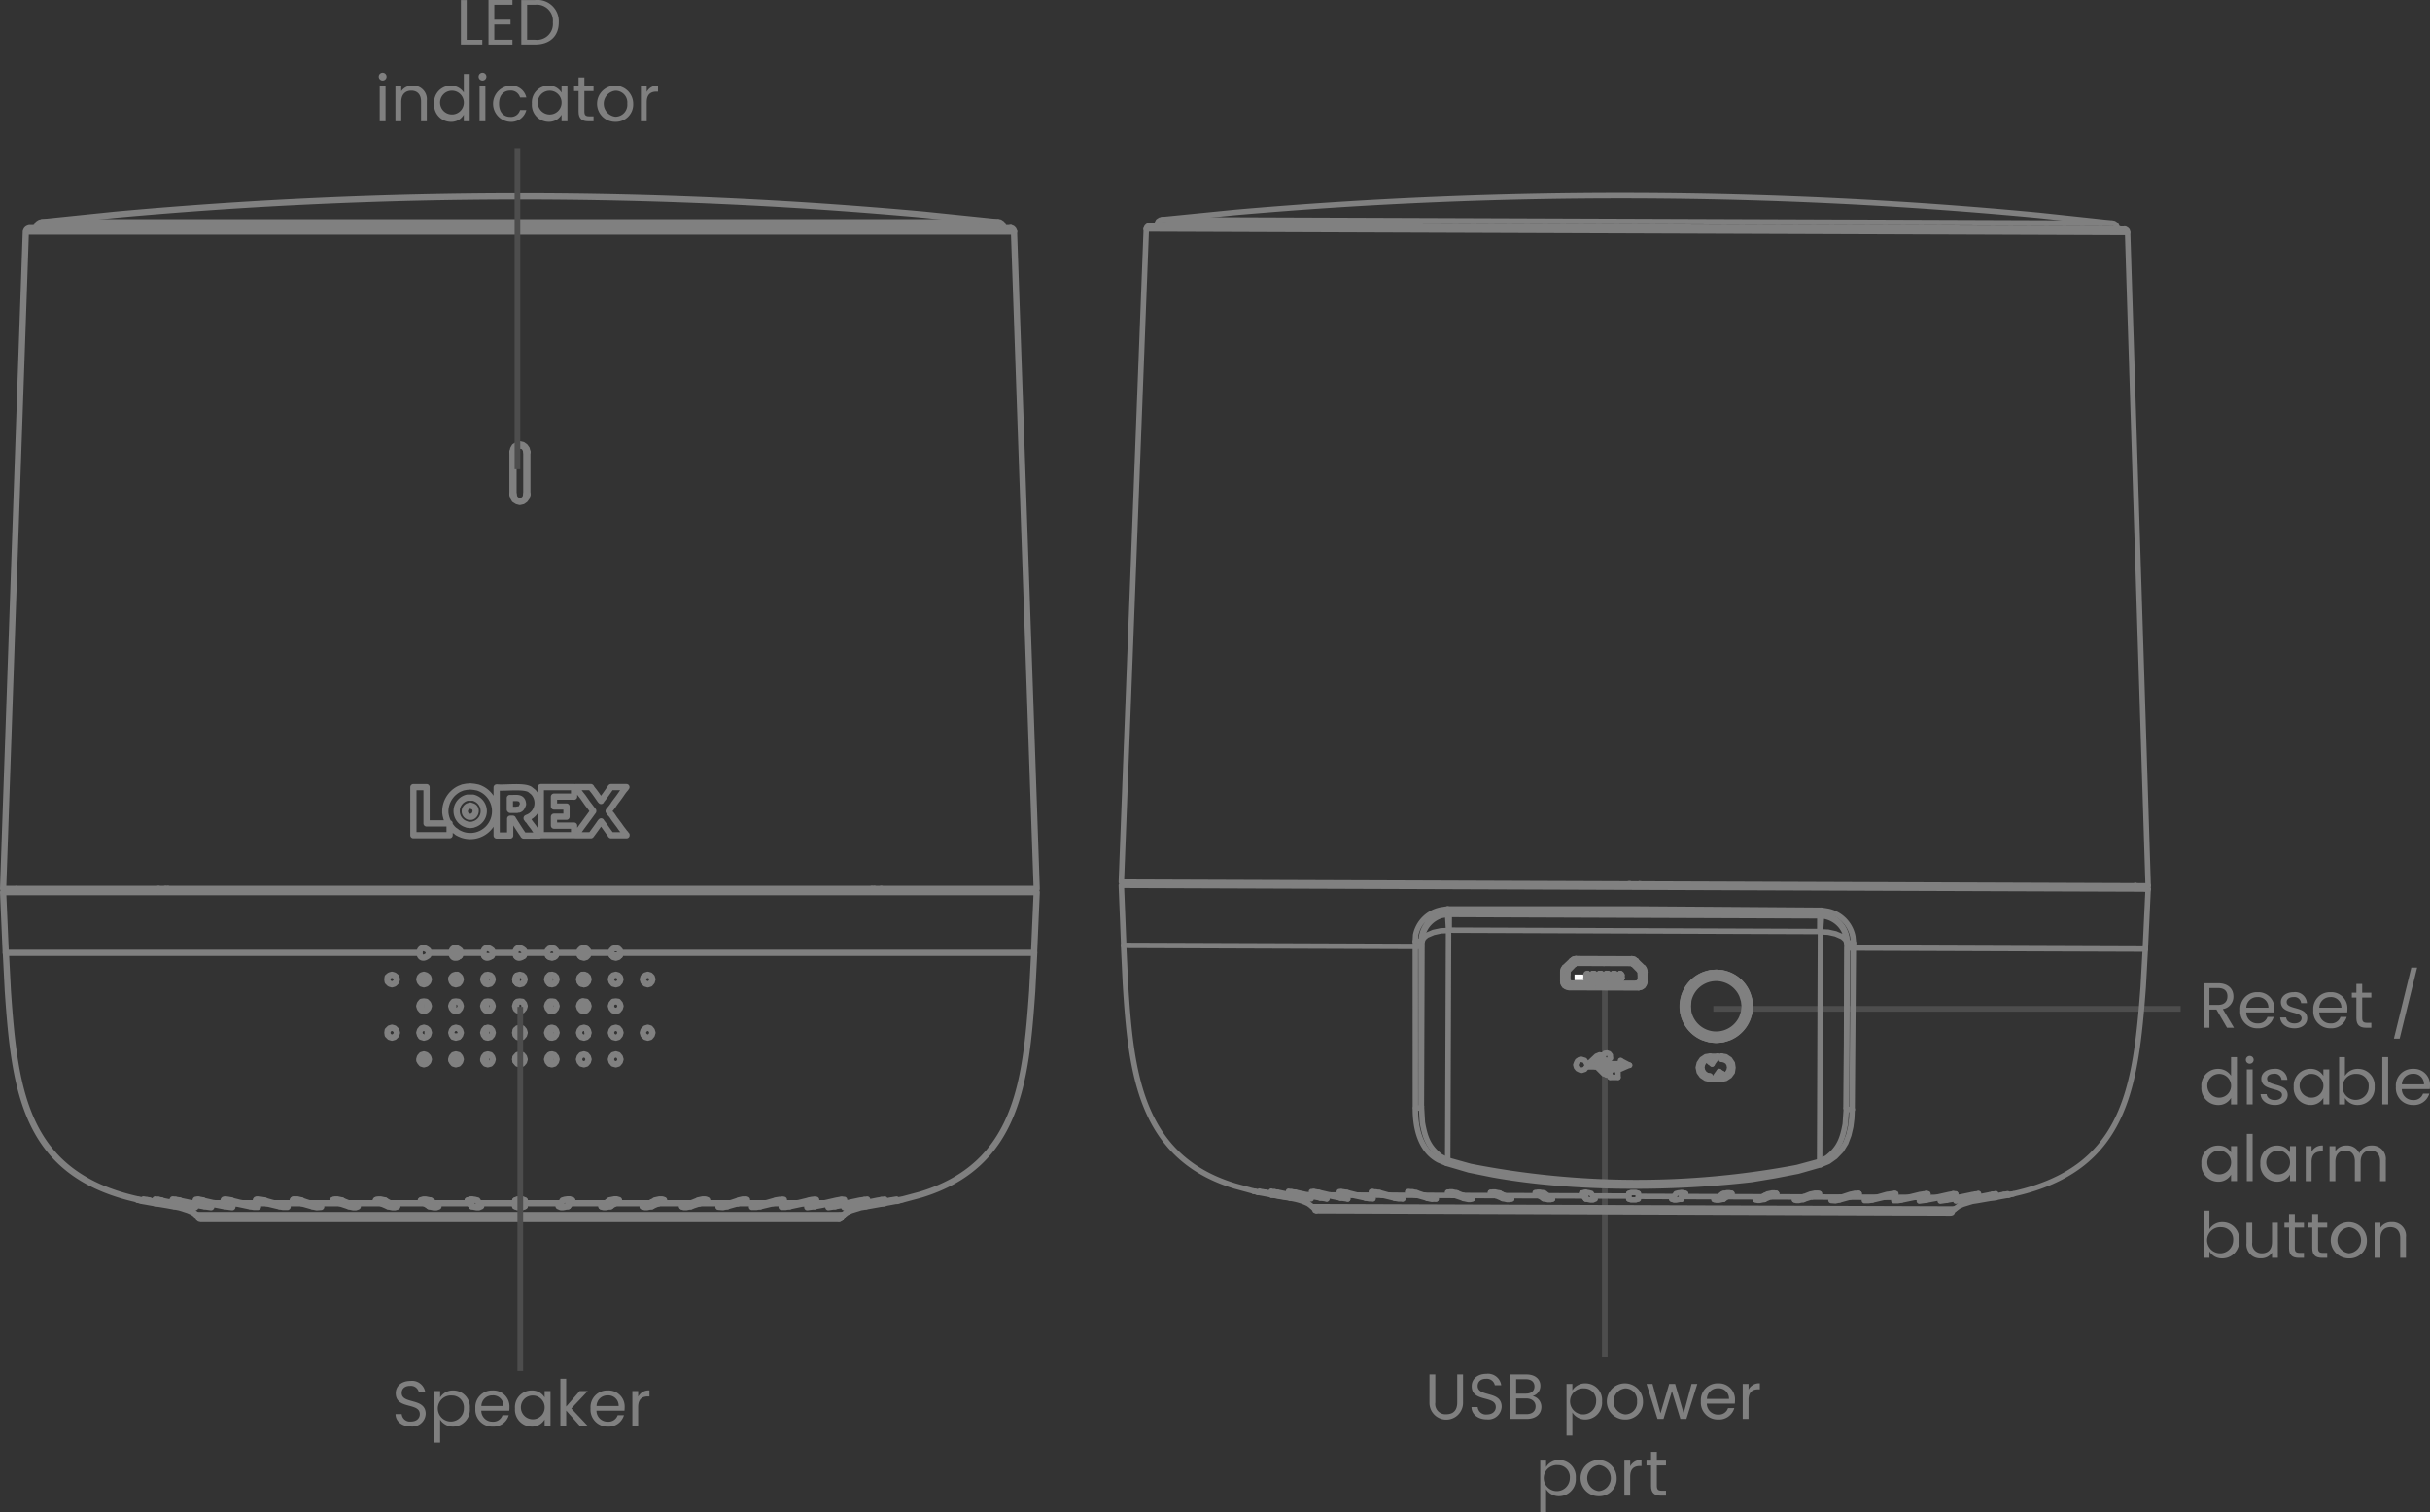 <svg xmlns="http://www.w3.org/2000/svg" viewBox="0 0 354.093 220.418">
  <rect x="0" y="0" width="354.093" height="220.418" fill="#333333" stroke="none"/>
  <g>
    <path d="M384.92,586.751l-.1-.336-.287-.288-.336-.048-.336.048-.24.288-.1.336.1.336.24.288.336.1.336-.1.287-.288Zm4.655,0-.1-.336-.239-.288-.384-.048-.336.048-.24.288-.1.336.1.336.24.288.336.1.384-.1.239-.288Zm4.654,0-.1-.336-.239-.288-.384-.048-.336.048-.239.288-.1.336.1.336.239.288.336.1.384-.1.239-.288Zm-13.963-3.887-.1-.335-.289-.24-.335-.1-.336.1-.288.24-.048.335.048.336.288.288.336.1.335-.1.289-.288Zm4.654,0-.1-.335-.287-.24-.336-.1-.336.1-.24.24-.1.335.1.336.24.288.336.1.336-.1.287-.288Zm4.655,0-.1-.335-.24-.24-.384-.1-.336.1-.24.24-.1.335.1.336.24.288.336.1.384-.1.24-.288Zm4.654,0-.1-.335-.239-.24-.384-.1-.336.1-.239.24-.1.335.1.336.239.288.336.1.384-.1.239-.288Zm-5.422-.047-.288-.145m-4.75,0-.24.145m1.391,11.707-.1-.337-.287-.287-.336-.1-.336.1-.24.287-.1.337.1.336.24.288.336.1.336-.1.287-.288Zm4.655,0-.1-.337-.24-.287-.384-.1-.336.1-.24.287-.1.337.1.336.24.288.336.1.384-.1.24-.288Zm4.654,0-.1-.337-.239-.287-.384-.1-.336.1-.239.287-.1.337.1.336.239.288.336.1.384-.1.239-.288Zm-15.69,20.583.72.384m-2.015-.384.719.384m-21.831-.384,1.536.384m-2.4-.384,1.535.384m15.45-.384.959.384m-2.207-.384.96.384m-5.614-.384,1.152.384m-2.3-.384,1.2.384m-5.422-.384,1.344.384m-2.4-.384,1.391.384M326.672,473.373l-.24.1-.144.144-.1.24m2.351-1.343-.288.048-.288.192-.144.287-.1.288m23.7,144.085-.048.048v.048m-.288-.288.192.1m.1.192.1.24.192.048m-.24-.384.192-.1m.384-2.207,1.679.384m-2.4-.384,1.68.384m-4.367-.384,1.824.384m-2.4-.384,1.775.384m-4.27-.384,1.919.384m-1.487-.384,1.919.384m-5.422-.527.72.191m.719-.048.24.048m.048-.048,1.919.384m-1.967-.336,1.728.336m-2.687-.336,1.871.336m-1.823-.384,1.967.384m-1.967-.336,1.871.336M467.831,472.509H328.545m-1.056.816h141.4m.816.048H326.674m143.509.48H326.194m147.3,96.3-.384,8.829m-.1-8.829v-.144m-4.126-96.68v.048m1.3.48,3.31,95.816m-1.871.336v-.336m-148.739,0h150.61m-150.13.336h149.65m-150.13.144h150.61m-20.247,44.958h.047m-.815-.048v.048m-1.631-.1v.1m-2.256.815h.048m-.287-.911v.1m-.48.767v.048m-1.487-.1v.1m-1.3-.959v.144m-.96.72v.1m-31.283-36.944H473.11m-64.918,0h3.263m-7.917,0H406.8m-7.917,0h3.262m-7.916,0h3.262m-7.916,0h3.263m-7.917,0h3.262m-64.917,0H383.53m28.069.383h1.151m-5.757.1h.527m-5.182,0h1.008m-5.662,0h1.008m-5.662,0h1.008m-5.182,0h.528m-1.2,3.215h.336m-4.75,0h1.1m3.31.144h1.392m-6.046,0h1.391m22.024.432h.1m.047.192h.432m33.634,32.338v.144m-.047-.959v.143m-3.6.624v.192m-1.056-.959v.143m-3.214.577v.239m-2.064-.959v.143m-42.7-23.942h.816m-5.518,0h.048m9.021,3.5h.383m-5.038,0h1.344m-6,0h1.344m43.566,20.92v.335m-3.071-.911v.1m-2.255.385v.431m-3.982-.911v.1m-1.728.241v.575m-19.72-33.538-.144.768m15.018,31.907v.047m-1.151-.047v.863M407.665,583.1v.432m-.145-4.079v-1.151m0,3.886v1.392m-.239-.576v-.816m-.24,1.056v.144m-.048-.144v.1m-1.2,31.715v.047m-.576-.143v.959m2.3-28.452-.192-1.391m.768,4.942-.144-.912m-.671-7.485v-.048m-15.066,32.915h5.277m-11.85,0h5.181m-11.563,0H384.3m-11.084,0h4.75m-10.459,0h4.462m-9.644,0H366.4m-8.732,0h3.646m-7.629,0h3.119m-6.381,0h2.543m-5.086,0H349.8m-3.695,0h1.344m-2.4,0h.048m.1,0h.672m58.3,0h-5.278m11.851,0h-5.182m11.564,0h-5.039m11.084,0h-4.75m10.46,0h-4.463m9.645,0h-4.079m8.684,0h-3.6m7.629,0h-3.119m6.382,0H443.41m5.085,0h-1.918m3.694,0h-1.344m2.256,0h-.672m.815,0h-.048M351.1,617.218h94.186m-.192.1h-93.8m.143.1h93.514m.048.1H351.479m-.1,0h.1m93.226.288H351.671m47.6-105.6V506m-.144,6.19V506m-.24,109.107v.816m-1.392,0v-.816M397.252,506v6.19m-.143-6.19v6.19m-3.887,81.71v.768m0-4.654v1.247m0-5.133v1.247m0-5.134v1.247m0-4.03v.144m-2.063,36.321v-.959m-.576.143v-.047m12.044-21.208.047,1.344m-.047-5.23v1.344m-.049-5.182v1.3m-.048-5.182v1.247M389.1,579.649v-.192m0,3.359v-.624m-.24-2.735v-1.151m-.384,5.134v-.624m0,4.51v-1.152m0,5.039v-.049m-3.5,24.758v-.863m-.239-31.764v-.479m0,4.366v-.863m0,4.75v-.864m-.912.959v.049m0-5.039v1.152m0-4.51v.624m0,31.666v-.047m-4.846.863v-.575m-1.727-.241v-.1m-3.983.911v-.431m-2.254-.385v-.1m-3.071.911v-.335m-2.735-.481v-.143m-2.063.959v-.239m-3.215-.577v-.143m-1.056.959v-.192m-3.6-.624v-.143m-.1.959v-.144m-2.975.144v-.1m-.911-.72v-.143m-1.3.959v-.1m-1.535.1v-.048m-.432-.768v-.1m-.24.911h.048m-2.3-.816v-.1m-1.632.1v-.047m-.767.047h.048m-18.425-45.1v-.336m2.735-96.344v.048m-1.295.48-3.311,95.816m.48.48v-.144m-.48.144.384,8.829" transform="translate(-322.429 -440.111)" style="fill: none;stroke: gray;stroke-linecap: round;stroke-linejoin: round;stroke-width: 0.908px"/>
    <path d="M343.227,615.154l-.1-.047m62.422.383-.335.432m0,0-.72.144h-.336l-.336-.144m-4.942,0-.335.144h-.384m47.26-1.055-.336.1m-46.924.959h-.336l-.336-.144m-54.362-.815-.672-.144m98.888.048-.24.1m-49.948.815-.335-.432m-5.854.432-.672-.432m52.347-.479-.192.1m-57.481.815-1.007-.432m-4.7.432-1.3-.432m-28.068-.383-.576-.144m87.948.048-.1.1m-63.238.815-1.535-.432m-3.263.432-1.823-.432m64.15-.431-.1.048m-66.5.815-2.063-.432m-11.276-.383-.48-.144m10.124.959-2.207-.432m66.213-.431-.048.048m-66.933.815-2.4-.432m-1.775-.383-.432-.144m2.4.959-2.543-.432m65.158-.431-.048.048m-64.1.815-2.351-.383-.24-.049m1.919.432-2.591-.432h-.1m6.19-.383-.336-.1m54.841.1h.049m-50.572,0-.24-.1m37.521.911-.336.144h-.336l-.72-.144m-31.235-.815-.192-.1m26.581.959-.288.1h-.383l-.672-.144m-4.654.048-.336.1h-.336l-.672-.144m-13.77-.815-.1-.1m9.452.959-.287.1h-.337l-.671-.144m-2.255-.815-.1-.048m-1.679.959-.624.048-.672-.144m9.308-.815-.048-.048m-12.859.959h-.623l-.576-.1m20.631-.863.048.048.48.383m-24.278.528h-.576l-.575-.1m31.715-.815.24.383m62.422-.383-.1.048m-96.872.911-1.1-.144m98.744-.959-.672.144m-100.039.959-1.008-.144m53.594-.815-.24.383m47.5-.527-.576.144m-39.919,0-.48.383m-61.175.576-.912-.144m-.671.144-.864-.144m102.87-.959-.48.144m-102.342.959-.672-.144h-.048m101-.959-.432.144m2.927.383h-.1l-2.591.432m0,0h-.048l-.672.144m2.639-.576-.24.049-2.4.383m0,0-.815.144m-1.584,0,.912-.144,2.543-.432m-5.758.576.96-.144,2.447-.432m-6.478.576,1.056-.144,2.255-.432m-3.838,0-2.064.432m0,0-.575.1h-.576m-1.3-.528-1.823.432m0,0-.576.1h-.624m13.243,1.2.576-.432.624-.288,1.391-.432.624-.1,2.687-.48h.143M351.1,617.218l-.576-.432-.672-.288-1.343-.432-.624-.1h-.048l-2.639-.48h-.144m47.5.432-.336-.432m-5.9.48v-.048l-.671-.432m-5.326.48-.048-.048-1.008-.432m-4.7.48-.095-.048-1.248-.432m-3.982.528-.145-.1-1.583-.432m-3.167.528-.191-.1-1.824-.432m-2.3.528-.288-.1-2.063-.432m-1.391.576-.336-.144-2.255-.432m-.48.576-.384-.144-2.4-.432m.48.576-.48-.144-2.543-.432m1.44.576-.576-.144-2.639-.432m2.4.576-.624-.144-2.687-.432m102.678.576.624-.144m-1.439.144.575-.144m-2.159.144.48-.144m-2.783.144.384-.144m4.942,0,2.687-.432m-3.551.432,2.639-.432m-4.318.432,2.543-.432m-4.942.432,2.4-.432m-5.518.432,2.255-.432m-6.045.432,2.015-.432m-6.429.432,1.823-.432m-6.765.432,1.583-.432m-7,.432,1.3-.432m-7.054.432,1.008-.432m-7.053.432.671-.432m-6.909.432.336-.432m35.937.576.336-.144m32.675-36.944-.288,5.613c-.933,13.041-2.026,25.32-16.218,29.652l-2.686.72m-17.561,1.055.288-.1m-4.606.1.192-.1m-5.086.1.144-.1m-5.47.048.048-.048m-5.806.048.048-.048m-6.045.048v-.048m-6.237,0h.047m-13.29-.815.335-.144h.336l.384.048.336.1m-8.205-.048.336-.1h.336l.72.144m-7.965-.048.336-.1h.336l.672.144m-7.629-.048.336-.1h.336l.671.144m-7.149-.1.288-.048h.336l.624.144m-6.622-.1h.624l.624.1m-5.95-.1h.576l.528.1m-5.182-.1h.528l.528.1m-4.415-.144,1.008.144m-3.551-.144.912.144m-2.639-.144.864.144m-20.92-36.129.288,5.613c1.021,14.824,2.57,26.732,18.9,30.372l.768.144m41.935,0,.48.383m6.333-.383.24.383m5.278-.383.336-.144h.72l.335.144m5.278.384.24-.384m0,0,.336-.1.384-.048h.336l.335.144m4.942.384.48-.384m0,0,.72-.144h.336l.336.1m5.23.048.671-.144h.336l.336.1m4.942.048.672-.144h.336l.336.1m4.557.048.624-.144h.336l.288.048m4.126.1.624-.1h.624m3.6.1.527-.1h.576m3.023.1.527-.1h.528m2.351.1,1.008-.144m1.632.144.911-.144m.863.144.864-.144m.1.144.768-.144m16.264-141.11-.1-.24-.144-.144-.24-.1m-1.056-.048-.1-.288-.144-.287-.288-.192-.288-.048m-22.839,145v-.047l-.047-.049m.143-.1.192-.1m-.575.576.191-.048.1-.24m-.24-.192.193.1m-5.375-1.919,1.536-.384m2.3.384,1.679-.384m-2.4.384,1.679-.384m2.208.384,1.775-.384m-2.4.384,1.823-.384m.72.384,1.919-.384m-1.487.384,1.919-.384m2.3.048.768-.191m-1.68.191.241-.048m-2.208.384,1.919-.384m-1.679.384,1.727-.336m-.912.336,1.824-.336m-1.967.336,1.967-.384m-1.871.384,1.871-.336m-55.9-102.966.1.384a.9.9,0,0,0,1.679,0l.1-.384m0-6.189-.1-.336-.192-.336-.288-.192-.384-.048-.335.048-.288.192-.192.336-.1.336m-.144,6.189.1.432.192.336.383.24.384.1.432-.1.336-.24.24-.336.1-.432m0-6.189-.1-.432-.24-.336-.336-.24-.432-.1-.384.1-.383.24-.192.336-.1.432M417.5,590.637l-.1-.335-.239-.289-.336-.1-.336.1-.288.289-.1.335.1.336.288.288.336.1.336-.1.239-.288Zm0-7.773-.1-.335-.239-.24-.336-.1-.336.1-.288.24-.1.335.1.336.288.288.336.1.336-.1.239-.288Zm21.159,32.627,1.583-.384m-15.833.384.959-.384m-2.207.384.96-.384m5.854.384,1.2-.384m-2.3.384,1.152-.384m5.038.384,1.391-.384m-2.4.384,1.343-.384M407.04,583.248l.144-.048.1-.191m5.565-4.031-.1-.336-.24-.24-.336-.1-.384.1-.24.24-.1.336.1.384.24.24.384.1.336-.1.24-.24Zm-4.654,0-.095-.336-.241-.24-.335-.1-.384.1-.24.24-.1.336.1.384.24.24.384.1.335-.1.241-.24Zm-4.654,0-.1-.336-.24-.24-.336-.1-.383.1-.24.24-.1.336.1.384.24.24.383.1.336-.1.24-.24Zm-4.654,0-.1-.336c-1.68-1.431-1.673,2.15,0,.72Zm13.962,11.659-.1-.335-.24-.289-.336-.1-.384.1-.24.289-.1.335.1.336.24.288.384.1.336-.1.24-.288Zm-4.654,0-.095-.335-.241-.289-.335-.1-.384.1-.24.289-.1.335.1.336.24.288.384.1.335-.1.241-.288Zm-4.654,0-.1-.335-.24-.289-.336-.1-.383.1-.24.289-.1.335.1.336.24.288.383.1.336-.1.24-.288Zm-4.654,0-.1-.335-.24-.289-.384-.1-.335.1-.24.289-.1.335.1.336.24.288.335.1.384-.1.24-.288Zm13.962-3.886-.1-.336-.241-.288-.335-.048-.384.048-.24.288-.1.336.1.336.24.288.384.1.335-.1.241-.288Zm-4.654,0-.095-.336-.241-.288-.336-.048-.383.048-.24.288-.1.336.1.336.24.288.383.1.336-.1.241-.288Zm-4.654,0-.1-.336-.24-.288-.336-.048-.383.048-.24.288-.1.336.1.336.24.288.383.1.336-.1.24-.288Zm-4.654,0-.1-.336-.24-.288-.384-.048-.335.048-.24.288-.1.336.1.336.24.288.335.1.384-.1.24-.288Zm13.962-3.887-.1-.335-.241-.24-.335-.1-.384.1-.24.24-.1.335.1.336.24.288.384.1.335-.1.241-.288Zm-4.654,0-.095-.335-.241-.24-.336-.1-.383.1-.24.24-.1.335.1.336.24.288.383.1.336-.1.241-.288Zm-4.654,0-.1-.335-.24-.24-.336-.1-.383.1-.24.24-.1.335.1.336.24.288.383.1.336-.1.24-.288Zm-4.654,0-.1-.335-.24-.24-.384-.1-.335.1-.24.24-.1.335.1.336.24.288.335.1.384-.1.24-.288Zm8.636.24-.047-.24-.192-.239m5.565,11.9-.1-.337-.241-.287-.336-.1-.383.1-.24.287-.1.337.1.336.24.288.383.1.336-.1.241-.288Zm-4.654,0-.095-.337-.241-.287-.336-.1-.383.1-.24.287-.1.337.1.336.24.288.383.1.336-.1.241-.288Zm-4.654,0-.1-.337-.24-.287-.336-.1-.383.1-.24.287-.1.337.1.336.24.288.383.1.336-.1.24-.288Zm-4.654,0-.1-.337-.24-.287-.384-.1-.335.1-.24.287-.1.337.1.336.24.288.335.1.384-.1.24-.288Zm19.528,20.967.72-.384m-2.015.384.719-.384m50-142.6-10.7-1.1a651.777,651.777,0,0,0-117.887,0l-10.7,1.1m65.685,106.468-.1-.336c-1.681-1.431-1.673,2.15,0,.72Zm-4.654,0-.1-.336c-1.681-1.431-1.674,2.15,0,.72Zm-4.654,0-.1-.336c-1.692-1.4-1.685,2.118,0,.72Zm-4.654,11.659-.1-.335-.288-.289-.336-.1-.336.1-.288.289-.048.335.048.336.288.288.336.1.336-.1.288-.288Zm4.654,0-.1-.335-.288-.289-.336-.1-.336.1-.24.289-.1.335.1.336.24.288.336.1.336-.1.288-.288Zm4.654,0-.1-.335-.24-.289-.384-.1-.336.1-.24.289-.095.335.095.336.24.288.336.1.384-.1.24-.288Zm4.654,0-.1-.335-.24-.289-.384-.1-.336.1-.239.289-.1.335.1.336.239.288.336.1.384-.1.24-.288Z" transform="translate(-322.429 -440.111)" style="fill: none;stroke: gray;stroke-linecap: round;stroke-linejoin: round;stroke-width: 0.908px"/>
    <path d="M411.119,558.346l.047-.048v-.047a6.2,6.2,0,0,0,.769-1.008l.719-.96.336-.48a6.673,6.673,0,0,1,.624-.815l.047-.1.049-.048h-2.255v.048h-.048l-.049.1c-.442.609-.854,1.254-1.343,1.823v.048l-.1-.1c-.377-.533-.741-1.094-1.151-1.583l-.144-.192-.048-.1-.048-.048h-2.207v.048l.048.1.1.1.1.144.144.144.145.24.143.191.384.48.672.96.336.432.144.192.1.144.144.143.048.1.047.047v.048c-.819,1.136-1.675,2.27-2.494,3.407l-.1.1h2.255l.048-.048c.44-.606.921-1.247,1.343-1.871l.1-.1v.048l.048.048c.461.563.852,1.194,1.3,1.775l.049.1.048.048h2.255V561.8l-.1-.048-.048-.144-.144-.144-.1-.144-.144-.191-.192-.241-.336-.479-.719-.96-.288-.432-.144-.191-.145-.145-.1-.144-.1-.192Zm-20.152-3.6-.576.048-.527.1-.481.192a3.667,3.667,0,0,0-2.063,3.311v.191l.049.336.095.384.1.288.143.336.049.144.1.1.1.192.384.479.24.24.288.192.24.192.287.144.337.144a3.619,3.619,0,1,0,2.3-6.861l-.528-.1Zm0,5.614-.432-.048-.384-.144a2.009,2.009,0,0,1,.384-3.791h.816a2.009,2.009,0,0,1,.384,3.791l-.384.144Zm0-2.831-.192.048-.144.048a.818.818,0,0,0,.144,1.535h.336c.708-.16.9-1.3.144-1.535Zm8.205,1.871v-.048h.047l.049-.048a2.291,2.291,0,0,0,.863-3.742l-.48-.384c-.917-.567-3.654-.172-4.749-.288h-.1v7h1.968V559.45h.383v.048l.049.048c.473.738.933,1.484,1.439,2.207l.048.048v.048l.048.048h2.3l-.048-.048V561.8l-.048-.048-.144-.192-.192-.24-.24-.336-.192-.287-.479-.624-.192-.288-.192-.192-.048-.1-.049-.048V559.4Zm-.576-1.919-.192.384-.144.144-.192.1h-.24l-.048.047h-1.007l-.049-.047v-1.68h.049c.811.047,1.8-.282,1.871.912Zm7.485-1.247v-1.392h-4.846v7h4.846v-1.392h-2.927v-1.295h1.823v-1.487h-1.823v-1.439h2.927Zm-18.137,3.886v1.727h-5.278v-7h1.919v5.278h3.359Zm-41.071,9.548v.336m102.63,0v-.336m-41.838,13.435v-.1l-.1-.287-.048-.1M346.537,569.67l.048.335m103.206,0,.048-.335m-104.261.335-.048-.335m105.317,0-.048.335m-53.067,13.387v-1.055m-.1,4.846.047-.912m-.1,4.7v-.72m-.048,4.51v-.48m32.435,21.208-1.535.432m0,0-.672.144-.624-.048m-2.734-.528-1.3.432m0,0-.672.144h-.335l-.289-.1m-3.406-.48-1.008.432m0,0-.671.144H416.4l-.336-.1m-3.982-.48-.672.432m0,0-.672.144h-.384l-.288-.1" transform="translate(-322.429 -440.111)" style="fill: none;stroke: gray;stroke-linecap: round;stroke-linejoin: round;stroke-width: 0.908px"/>
  </g>
  <g>
    <path d="M382.306,648.032c-1.3,0-2.225-.726-2.243-1.8h.9a1.2,1.2,0,0,0,1.341,1.08c.819,0,1.3-.465,1.3-1.08,0-1.75-3.508-.632-3.508-3.044,0-1.07.865-1.8,2.15-1.8a1.94,1.94,0,0,1,2.15,1.666h-.931a1.177,1.177,0,0,0-1.257-.941c-.7-.018-1.247.345-1.247,1.043,0,1.676,3.5.633,3.5,3.034A1.943,1.943,0,0,1,382.306,648.032Z" transform="translate(-322.429 -440.111)" style="fill: gray"/>
    <path d="M388.471,642.782a2.418,2.418,0,0,1,2.421,2.615,2.456,2.456,0,0,1-2.421,2.654,2.207,2.207,0,0,1-1.908-1.025v3.361h-.847v-7.521h.847v.941A2.157,2.157,0,0,1,388.471,642.782Zm-.177.736a1.9,1.9,0,1,0,1.732,1.879A1.724,1.724,0,0,0,388.294,643.518Z" transform="translate(-322.429 -440.111)" style="fill: gray"/>
    <path d="M394.219,648.051a2.458,2.458,0,0,1-2.522-2.644,2.427,2.427,0,0,1,2.522-2.625,2.338,2.338,0,0,1,2.448,2.439,4.476,4.476,0,0,1-.028.511h-4.076a1.6,1.6,0,0,0,1.656,1.6,1.4,1.4,0,0,0,1.433-.94h.912A2.293,2.293,0,0,1,394.219,648.051Zm-1.647-3.007h3.22a1.5,1.5,0,0,0-1.61-1.545A1.579,1.579,0,0,0,392.572,645.044Z" transform="translate(-322.429 -440.111)" style="fill: gray"/>
    <path d="M399.892,642.782a2.119,2.119,0,0,1,1.9,1.015v-.931h.856v5.1h-.856v-.949a2.132,2.132,0,0,1-1.908,1.033,2.454,2.454,0,0,1-2.411-2.654A2.418,2.418,0,0,1,399.892,642.782Zm.168.736a1.722,1.722,0,0,0-1.722,1.879,1.733,1.733,0,1,0,1.722-1.879Z" transform="translate(-322.429 -440.111)" style="fill: gray"/>
    <path d="M404.085,641.079h.848v4.049l1.963-2.262h1.183l-2.4,2.541,2.411,2.56h-1.154l-2-2.253v2.253h-.848Z" transform="translate(-322.429 -440.111)" style="fill: gray"/>
    <path d="M411.005,648.051a2.458,2.458,0,0,1-2.523-2.644,2.428,2.428,0,0,1,2.523-2.625,2.338,2.338,0,0,1,2.448,2.439,4.717,4.717,0,0,1-.028.511h-4.077a1.6,1.6,0,0,0,1.657,1.6,1.4,1.4,0,0,0,1.433-.94h.912A2.293,2.293,0,0,1,411.005,648.051Zm-1.648-3.007h3.221a1.5,1.5,0,0,0-1.611-1.545A1.579,1.579,0,0,0,409.357,645.044Z" transform="translate(-322.429 -440.111)" style="fill: gray"/>
    <path d="M415.421,647.967h-.847v-5.1h.847v.828a1.719,1.719,0,0,1,1.648-.921v.875h-.224c-.809,0-1.424.363-1.424,1.545Z" transform="translate(-322.429 -440.111)" style="fill: gray"/>
  </g>
  <g>
    <path d="M530.731,640.444h.847v4.105a1.484,1.484,0,0,0,1.6,1.7c.958,0,1.591-.512,1.591-1.7v-4.105h.847v4.1a2.444,2.444,0,1,1-4.887,0Z" transform="translate(-322.429 -440.111)" style="fill: gray"/>
    <path d="M539.094,647c-1.3,0-2.225-.726-2.243-1.8h.9a1.2,1.2,0,0,0,1.34,1.08c.819,0,1.3-.466,1.3-1.08,0-1.75-3.509-.633-3.509-3.044,0-1.07.866-1.8,2.15-1.8a1.94,1.94,0,0,1,2.15,1.666h-.93a1.177,1.177,0,0,0-1.257-.94c-.7-.019-1.247.345-1.247,1.043,0,1.676,3.5.633,3.5,3.034A1.944,1.944,0,0,1,539.094,647Z" transform="translate(-322.429 -440.111)" style="fill: gray"/>
    <path d="M544.925,646.932h-2.42v-6.488h2.327c1.368,0,2.057.744,2.057,1.648a1.518,1.518,0,0,1-1.136,1.5,1.62,1.62,0,0,1,1.285,1.6C547.038,646.168,546.266,646.932,544.925,646.932Zm-.168-5.789h-1.4v2.1h1.424c.791,0,1.247-.392,1.247-1.052C546.023,641.552,545.586,641.143,544.757,641.143Zm.065,2.8h-1.47v2.29h1.5c.837,0,1.339-.419,1.339-1.126S545.65,643.943,544.822,643.943Z" transform="translate(-322.429 -440.111)" style="fill: gray"/>
    <path d="M553.457,641.747a2.417,2.417,0,0,1,2.42,2.615,2.456,2.456,0,0,1-2.42,2.654,2.2,2.2,0,0,1-1.908-1.025v3.361H550.7v-7.521h.847v.94A2.154,2.154,0,0,1,553.457,641.747Zm-.177.735a1.9,1.9,0,1,0,1.732,1.88A1.724,1.724,0,0,0,553.28,642.482Z" transform="translate(-322.429 -440.111)" style="fill: gray"/>
    <path d="M559.224,647.016a2.635,2.635,0,1,1,2.615-2.644A2.529,2.529,0,0,1,559.224,647.016Zm0-.745a1.732,1.732,0,0,0,1.75-1.9,1.715,1.715,0,0,0-1.723-1.89,1.907,1.907,0,0,0-.027,3.789Z" transform="translate(-322.429 -440.111)" style="fill: gray"/>
    <path d="M562.355,641.831h.867l1.173,4.281,1.265-4.281h.865l1.239,4.291,1.154-4.291h.838l-1.592,5.1h-.875l-1.228-4.049-1.229,4.049h-.875Z" transform="translate(-322.429 -440.111)" style="fill: gray"/>
    <path d="M572.8,647.016a2.458,2.458,0,0,1-2.523-2.644,2.427,2.427,0,0,1,2.523-2.625,2.339,2.339,0,0,1,2.448,2.439,4.717,4.717,0,0,1-.028.511h-4.078a1.605,1.605,0,0,0,1.658,1.6,1.4,1.4,0,0,0,1.433-.941h.912A2.294,2.294,0,0,1,572.8,647.016Zm-1.648-3.007h3.221a1.5,1.5,0,0,0-1.61-1.545A1.579,1.579,0,0,0,571.157,644.009Z" transform="translate(-322.429 -440.111)" style="fill: gray"/>
    <path d="M577.221,646.932h-.847v-5.1h.847v.828a1.719,1.719,0,0,1,1.647-.921v.875h-.222c-.811,0-1.425.363-1.425,1.545Z" transform="translate(-322.429 -440.111)" style="fill: gray"/>
  </g>
  <g>
    <path d="M549.625,652.925a2.417,2.417,0,0,1,2.42,2.615,2.455,2.455,0,0,1-2.42,2.653,2.206,2.206,0,0,1-1.908-1.024v3.36h-.847v-7.52h.847v.94A2.154,2.154,0,0,1,549.625,652.925Zm-.177.735a1.9,1.9,0,1,0,1.732,1.88A1.724,1.724,0,0,0,549.448,653.66Z" transform="translate(-322.429 -440.111)" style="fill: gray"/>
    <path d="M555.392,658.193a2.634,2.634,0,1,1,2.615-2.643A2.529,2.529,0,0,1,555.392,658.193Zm0-.745a1.9,1.9,0,0,0,.027-3.788,1.906,1.906,0,0,0-.027,3.788Z" transform="translate(-322.429 -440.111)" style="fill: gray"/>
    <path d="M559.976,658.109h-.847v-5.1h.847v.828a1.718,1.718,0,0,1,1.647-.921v.875H561.4c-.81,0-1.424.362-1.424,1.545Z" transform="translate(-322.429 -440.111)" style="fill: gray"/>
    <path d="M563.013,653.707h-.661v-.7h.661v-1.284h.846v1.284h1.331v.7h-1.331v3.006c0,.5.187.68.707.68h.624v.716h-.763c-.9,0-1.414-.372-1.414-1.4Z" transform="translate(-322.429 -440.111)" style="fill: gray"/>
  </g>
  <g>
    <path d="M645.625,583.427c1.527,0,2.253.846,2.253,1.908a1.829,1.829,0,0,1-1.545,1.861l1.629,2.718h-1.015l-1.545-2.652h-1.024v2.652h-.847v-6.487Zm0,.7h-1.247v2.457h1.247c.959,0,1.378-.521,1.378-1.247S646.594,584.125,645.625,584.125Z" transform="translate(-322.429 -440.111)" style="fill: gray"/>
    <path d="M651.4,590a2.457,2.457,0,0,1-2.522-2.644,2.427,2.427,0,0,1,2.522-2.625,2.339,2.339,0,0,1,2.449,2.439,4.5,4.5,0,0,1-.029.512h-4.077a1.6,1.6,0,0,0,1.657,1.6,1.4,1.4,0,0,0,1.434-.94h.912A2.3,2.3,0,0,1,651.4,590Zm-1.647-3.007h3.221a1.5,1.5,0,0,0-1.611-1.545A1.579,1.579,0,0,0,649.753,586.991Z" transform="translate(-322.429 -440.111)" style="fill: gray"/>
    <path d="M656.775,590c-1.191,0-2.029-.651-2.085-1.583h.875c.047.494.485.866,1.2.866.671,0,1.043-.335,1.043-.754,0-1.135-3.016-.474-3.016-2.374,0-.781.735-1.424,1.871-1.424a1.713,1.713,0,0,1,1.927,1.6h-.848a.98.98,0,0,0-1.107-.884c-.624,0-1,.3-1,.707,0,1.21,2.96.55,3,2.374C658.637,589.365,657.9,590,656.775,590Z" transform="translate(-322.429 -440.111)" style="fill: gray"/>
    <path d="M662.038,590a2.457,2.457,0,0,1-2.522-2.644,2.427,2.427,0,0,1,2.522-2.625,2.338,2.338,0,0,1,2.448,2.439,4.506,4.506,0,0,1-.028.512h-4.077a1.6,1.6,0,0,0,1.657,1.6,1.4,1.4,0,0,0,1.434-.94h.912A2.3,2.3,0,0,1,662.038,590Zm-1.647-3.007h3.22a1.5,1.5,0,0,0-1.61-1.545A1.578,1.578,0,0,0,660.391,586.991Z" transform="translate(-322.429 -440.111)" style="fill: gray"/>
    <path d="M665.794,585.512h-.661v-.7h.661v-1.284h.847v1.284h1.331v.7h-1.331v3.006c0,.5.186.679.707.679h.624v.717h-.764c-.9,0-1.414-.372-1.414-1.4Z" transform="translate(-322.429 -440.111)" style="fill: gray"/>
    <path d="M673.8,581.146h.847L672.1,591.5h-.838Z" transform="translate(-322.429 -440.111)" style="fill: gray"/>
  </g>
  <g>
    <path d="M645.645,595.907a2.221,2.221,0,0,1,1.888,1v-2.7h.857v6.888h-.857v-.959a2.093,2.093,0,0,1-1.9,1.043,2.456,2.456,0,0,1-2.42-2.654A2.42,2.42,0,0,1,645.645,595.907Zm.158.736a1.722,1.722,0,0,0-1.723,1.879,1.733,1.733,0,1,0,1.723-1.879Z" transform="translate(-322.429 -440.111)" style="fill: gray"/>
    <path d="M649.688,594.586a.568.568,0,1,1,.578.577A.568.568,0,0,1,649.688,594.586Zm.14,1.4h.847v5.1h-.847Z" transform="translate(-322.429 -440.111)" style="fill: gray"/>
    <path d="M653.925,601.176c-1.192,0-2.029-.652-2.085-1.583h.875c.047.494.484.866,1.2.866.671,0,1.043-.335,1.043-.754,0-1.136-3.016-.475-3.016-2.374,0-.781.736-1.424,1.871-1.424a1.712,1.712,0,0,1,1.927,1.6h-.847a.981.981,0,0,0-1.108-.884c-.624,0-1,.3-1,.707,0,1.21,2.96.55,3,2.374C655.786,600.543,655.051,601.176,653.925,601.176Z" transform="translate(-322.429 -440.111)" style="fill: gray"/>
    <path d="M659.085,595.907a2.116,2.116,0,0,1,1.9,1.015v-.931h.857v5.1h-.857v-.949a2.13,2.13,0,0,1-1.908,1.033,2.454,2.454,0,0,1-2.41-2.654A2.418,2.418,0,0,1,659.085,595.907Zm.168.736a1.722,1.722,0,0,0-1.723,1.879,1.733,1.733,0,1,0,1.723-1.879Z" transform="translate(-322.429 -440.111)" style="fill: gray"/>
    <path d="M666.033,595.907a2.412,2.412,0,0,1,2.42,2.615,2.456,2.456,0,0,1-2.42,2.654,2.128,2.128,0,0,1-1.908-1.025v.941h-.847V594.2h.847v2.736A2.164,2.164,0,0,1,666.033,595.907Zm-.177.736a1.9,1.9,0,1,0,1.732,1.879A1.723,1.723,0,0,0,665.856,596.643Z" transform="translate(-322.429 -440.111)" style="fill: gray"/>
    <path d="M669.575,594.2h.847v6.888h-.847Z" transform="translate(-322.429 -440.111)" style="fill: gray"/>
    <path d="M674.073,601.176a2.458,2.458,0,0,1-2.522-2.644,2.427,2.427,0,0,1,2.522-2.625,2.338,2.338,0,0,1,2.448,2.439,4.476,4.476,0,0,1-.028.511h-4.077a1.6,1.6,0,0,0,1.657,1.6,1.4,1.4,0,0,0,1.434-.94h.912A2.3,2.3,0,0,1,674.073,601.176Zm-1.647-3.007h3.22a1.5,1.5,0,0,0-1.61-1.545A1.579,1.579,0,0,0,672.426,598.169Z" transform="translate(-322.429 -440.111)" style="fill: gray"/>
  </g>
  <g>
    <path d="M645.635,607.086a2.115,2.115,0,0,1,1.9,1.015v-.931h.857v5.1h-.857v-.95a2.129,2.129,0,0,1-1.908,1.033,2.453,2.453,0,0,1-2.41-2.653A2.417,2.417,0,0,1,645.635,607.086Zm.168.735a1.723,1.723,0,0,0-1.723,1.88,1.733,1.733,0,1,0,1.723-1.88Z" transform="translate(-322.429 -440.111)" style="fill: gray"/>
    <path d="M649.828,605.383h.847v6.888h-.847Z" transform="translate(-322.429 -440.111)" style="fill: gray"/>
    <path d="M654.223,607.086a2.115,2.115,0,0,1,1.9,1.015v-.931h.857v5.1h-.857v-.95a2.13,2.13,0,0,1-1.908,1.033,2.452,2.452,0,0,1-2.41-2.653A2.417,2.417,0,0,1,654.223,607.086Zm.168.735a1.723,1.723,0,0,0-1.723,1.88,1.733,1.733,0,1,0,1.723-1.88Z" transform="translate(-322.429 -440.111)" style="fill: gray"/>
    <path d="M659.263,612.271h-.847v-5.1h.847V608a1.719,1.719,0,0,1,1.647-.921v.874h-.222c-.811,0-1.425.363-1.425,1.546Z" transform="translate(-322.429 -440.111)" style="fill: gray"/>
    <path d="M669.253,609.385c0-1.042-.559-1.572-1.4-1.572-.855,0-1.442.548-1.442,1.647v2.811h-.838v-2.886c0-1.042-.558-1.572-1.395-1.572-.857,0-1.444.548-1.444,1.647v2.811h-.846v-5.1h.846v.735a1.845,1.845,0,0,1,1.611-.828,1.919,1.919,0,0,1,1.871,1.135,1.887,1.887,0,0,1,1.8-1.135,1.974,1.974,0,0,1,2.067,2.187v3.007h-.838Z" transform="translate(-322.429 -440.111)" style="fill: gray"/>
  </g>
  <g>
    <path d="M646.286,618.264a2.412,2.412,0,0,1,2.42,2.615,2.455,2.455,0,0,1-2.42,2.653,2.128,2.128,0,0,1-1.908-1.024v.94h-.847v-6.887h.847V619.3A2.161,2.161,0,0,1,646.286,618.264Zm-.177.735a1.9,1.9,0,1,0,1.732,1.88A1.724,1.724,0,0,0,646.109,619Z" transform="translate(-322.429 -440.111)" style="fill: gray"/>
    <path d="M654.352,623.448h-.847v-.754a1.874,1.874,0,0,1-1.629.828,1.99,1.99,0,0,1-2.1-2.187v-2.987h.838v2.876a1.368,1.368,0,0,0,1.424,1.563c.875,0,1.462-.54,1.462-1.638v-2.8h.847Z" transform="translate(-322.429 -440.111)" style="fill: gray"/>
    <path d="M655.977,619.046h-.662v-.7h.662v-1.285h.846v1.285h1.331v.7h-1.331v3.006c0,.5.186.679.707.679h.624v.717h-.763c-.9,0-1.414-.372-1.414-1.4Z" transform="translate(-322.429 -440.111)" style="fill: gray"/>
    <path d="M659.367,619.046h-.661v-.7h.661v-1.285h.847v1.285h1.331v.7h-1.331v3.006c0,.5.185.679.707.679h.624v.717h-.764c-.9,0-1.414-.372-1.414-1.4Z" transform="translate(-322.429 -440.111)" style="fill: gray"/>
    <path d="M664.712,623.532a2.634,2.634,0,1,1,2.615-2.643A2.529,2.529,0,0,1,664.712,623.532Zm0-.745a1.9,1.9,0,0,0,.027-3.788,1.906,1.906,0,0,0-.027,3.788Z" transform="translate(-322.429 -440.111)" style="fill: gray"/>
    <path d="M672.182,620.563c0-1.042-.568-1.573-1.424-1.573s-1.462.539-1.462,1.638v2.82h-.847v-5.1h.847v.725a1.885,1.885,0,0,1,1.639-.818,1.978,1.978,0,0,1,2.085,2.186v3.007h-.838Z" transform="translate(-322.429 -440.111)" style="fill: gray"/>
  </g>
  <line x1="75.815" y1="199.835" x2="75.815" y2="146.759" style="fill: none;stroke: #4d4d4d;stroke-width: 0.828px"/>
  <line x1="75.401" y1="68.391" x2="75.401" y2="21.591" style="fill: none;stroke: #4d4d4d;stroke-width: 0.828px"/>
  <line x1="317.757" y1="147.045" x2="249.665" y2="147.045" style="fill: none;stroke: #4d4d4d;stroke-width: 0.828px"/>
  <line x1="236.317" y1="142.462" x2="229.433" y2="142.462" style="fill: none;stroke: #fff;stroke-width: 0.828px"/>
  <line x1="233.847" y1="197.751" x2="233.847" y2="142.048" style="fill: none;stroke: #4d4d4d;stroke-width: 0.828px"/>
  <g>
    <path d="M390.437,440.12v5.8h2.271v.689H389.59V440.12Z" transform="translate(-322.429 -440.111)" style="fill: gray"/>
    <path d="M397.1,440.81h-2.643v2.169h2.364v.7h-2.364v2.234H397.1v.7h-3.49v-6.5h3.49Z" transform="translate(-322.429 -440.111)" style="fill: gray"/>
    <path d="M403.855,443.378c0,2.011-1.312,3.23-3.443,3.23h-2.02V440.12h2.02A3.108,3.108,0,0,1,403.855,443.378Zm-3.443,2.532a2.313,2.313,0,0,0,2.578-2.532,2.339,2.339,0,0,0-2.578-2.568h-1.173v5.1Z" transform="translate(-322.429 -440.111)" style="fill: gray"/>
  </g>
  <g>
    <path d="M377.62,451.28a.568.568,0,1,1,.577.577A.568.568,0,0,1,377.62,451.28Zm.14,1.406h.847v5.1h-.847Z" transform="translate(-322.429 -440.111)" style="fill: gray"/>
    <path d="M383.784,454.9c0-1.043-.568-1.573-1.425-1.573s-1.461.54-1.461,1.638v2.82h-.847v-5.1h.847v.726a1.884,1.884,0,0,1,1.639-.819,1.979,1.979,0,0,1,2.085,2.187v3.006h-.838Z" transform="translate(-322.429 -440.111)" style="fill: gray"/>
    <path d="M388.125,452.6a2.226,2.226,0,0,1,1.89,1v-2.7h.856v6.888h-.856v-.958a2.094,2.094,0,0,1-1.9,1.042,2.454,2.454,0,0,1-2.42-2.652A2.419,2.419,0,0,1,388.125,452.6Zm.159.735a1.723,1.723,0,0,0-1.722,1.881,1.733,1.733,0,1,0,1.722-1.881Z" transform="translate(-322.429 -440.111)" style="fill: gray"/>
    <path d="M392.17,451.28a.568.568,0,1,1,.577.577A.568.568,0,0,1,392.17,451.28Zm.14,1.406h.847v5.1h-.847Z" transform="translate(-322.429 -440.111)" style="fill: gray"/>
    <path d="M396.77,452.6a2.217,2.217,0,0,1,2.355,1.722h-.913a1.39,1.39,0,0,0-1.442-1.006c-.931,0-1.62.661-1.62,1.909,0,1.265.689,1.926,1.62,1.926a1.368,1.368,0,0,0,1.442-1h.913a2.269,2.269,0,0,1-2.355,1.722,2.638,2.638,0,0,1,0-5.268Z" transform="translate(-322.429 -440.111)" style="fill: gray"/>
    <path d="M402.359,452.6a2.119,2.119,0,0,1,1.9,1.014v-.93h.856v5.1h-.856v-.949a2.13,2.13,0,0,1-1.908,1.033,2.453,2.453,0,0,1-2.411-2.652A2.418,2.418,0,0,1,402.359,452.6Zm.167.735a1.723,1.723,0,0,0-1.722,1.881,1.734,1.734,0,1,0,1.722-1.881Z" transform="translate(-322.429 -440.111)" style="fill: gray"/>
    <path d="M406.738,453.384h-.66v-.7h.66V451.4h.847v1.285h1.332v.7h-1.332v3.007c0,.5.186.678.707.678h.625v.717h-.764c-.9,0-1.415-.372-1.415-1.395Z" transform="translate(-322.429 -440.111)" style="fill: gray"/>
    <path d="M412.083,457.87a2.634,2.634,0,1,1,2.616-2.643A2.528,2.528,0,0,1,412.083,457.87Zm0-.744a1.731,1.731,0,0,0,1.75-1.9,1.714,1.714,0,0,0-1.722-1.89,1.907,1.907,0,0,0-.028,3.789Z" transform="translate(-322.429 -440.111)" style="fill: gray"/>
    <path d="M416.667,457.786h-.847v-5.1h.847v.828a1.718,1.718,0,0,1,1.648-.921v.875h-.224c-.809,0-1.424.362-1.424,1.545Z" transform="translate(-322.429 -440.111)" style="fill: gray"/>
  </g>
  <g>
    <path d="M550.82,581.026v-.239m-.009,2.337.006-1.383m-.144,0,0,1.382m-.333,0,.007-1.86m-.145.477,0,1.383Zm-2.869,32.232,0,.858m-1.141-.863v.049M556.244,584v-.142m3.5-14.607v-.333m-18.374,45.317,0,.572m-1.713-.912v.094m-3.958.368,0,.428m-2.237-.913v.1m.139-38.28.009-2.479m-.225,35.991.121-33.465m-3.1,38.7v.334m-.858-13.351.087-24.122M527.689,613.8v.144m-2.051.564v.238m-3.191-.964v.142m-1.051.617v.19m7.286-37.4,0,.716m.861-.76,0,.763m3.966-2.322-.135-2.337m18.126,6.723h-.048m-1,1.046-.047-.049m11.441.09-1-1.053Zm-.1.1-1.046-1m.807,1.242-1-1.053m-.144.143,1.045,1.006m.047.1-1.187-1.2m-1.817,1.568.047.047m0,.238-.047-.1m-.666-.288.095.1m-.429,0,.047.047m0,.239-.047-.1m-.666-.289.047.1m-.381,0,.047.048m0,.238-.047-.1m-.667-.289.048.1m-.382,0,.048.048m0,.238-.047-.095m-.667-.289.048.1m-.382,0,.048.048m0,.238-.047-.1m-.667-.288.047.1m-1.9-1.484-.143-.144m-1,1.045.1.1m11.013-.437-1.045-1m-43.013,33.612v.144m-.1.667v.143m-2.955-.107v.1m-.95-.958v.143m-1.242.711v.1m-1.525-.054v.047m-.425-.907v.1m-.241.809h.048m-2.285-.914v.095m48.247-17.624-.665-.67m17.22.7.427.288m-1.472-1.388-.381-.288m-65,18.928v.049m-.762,0h.047m-18.143-44.877v-.334m1.774-95.194-3.633,95.187m4.923-95.706v.048m-4.447,96.136v-.142m-.478.141.35,8.773m73.719,17.458-1.285-.672m-72.782-26.036,149.638.542m-149.162-.206,148.684.538m-149.162-.4,149.639.541M550.2,581.739h-.048m.043,1.383h-.048M533.6,573.4l54.011.2M533.6,575.688l54.011.2m3.951,1.636h.094m-62.114-.224h.095m-.956.76-42.522-.154m148.876.538-42.523-.154m-32.291,1.583-8.152-.029m8.152.077-8.152-.03Zm-1.813.089,1.669.006m-1.716-.006-1,0m0,0-1,0m-.43,0,.43,0m-4.624-.016,3.194.011m0,0,1,0m4.291.064-8.152-.03m8.15.363-8.151-.029m0,.143,8.152.029m.19.144h.048m-8.629-.032h.048M573,581.885l-.953,0m1.334.053-1.717-.007m-10.213-.149h.191m-10.965-.039h.144m.046.143h-.047m10.631.039h.047m-4,.081h.286m-1.288,0h.286m-1.287,0h.286m-1.287,0h.286m-1,0h-.048m4.815.017h-.047m2.955.105h.047m-10.678-.039h.048m7.627.076h.047m-3.05-.011h.286m-2.05-.007h.047m1,0h-.286m2.288.007h-.286m1.287,0h-.286m.381.1.572,0m-1.621-.006.62,0m-1.621,0,.62,0m-2-.007-.62,0m1.621.006-.62,0m-.382.046-.619,0m1.621.006-.62,0m1.62.007-.619,0m1.621.006-.62,0m1.621.006-.572,0m-.1.1.715,0m-1.716-.006.715,0m-1.716-.006.715,0m-1.716-.006.715,0m-1,0-.715,0m4.67.3h.334m-1.335,0,.382,0m-1.383,0,.382,0m-1.383,0h.381m-1.382,0,.381,0m-1.287,0h.286m1,.1.62,0m-1,0-.62,0m2.622.009-.62,0m1.621.006-.62,0m1,0,.62,0Zm-1,0,.62,0m-1.621-.006.62,0m-2.622-.009.62,0m1,0-.62,0m3.718.156-4.815-.017m-2.86.084h-.048m10.63.039H561.4m-10.727.105h.143m10.822.04h-.191m-.239.237-10.154-.036m0,.142,10.154.037m0,.334-10.154-.037m10.154.18-10.154-.037Zm-10.155.011,10.154.036m.867-2.285h.047m-.053,1.383h.048m-8.483,12.412,1.24,0m16.751-1.543,1.144,0m-16.7-.173h-.525m16.267.647h-.191m-17.7.587h-.286m4.958.017-3.909-.013m1.047.48,2.86.011m-.383.38-1.144,0m16.027.98h.19m-16.7-.172.476,0m16.219.648-1.144,0m-15.076-.31,1.144,0m-2.611-2.775.476,0m57.145,20.293h.048m-.81,0,.667,0m-2.241-.008,1.334,0m-3.669-.013,1.906.007m-5.053-.018,2.527.009m-6.34-.023,3.1.011m-7.579-.027,3.575.012m-8.629-.031,4.052.015m-9.581-.034,4.433.015m-10.392-.038,4.719.018m-11.011-.04,5.005.018m-11.489-.041,5.148.018m-11.774-.043,5.243.019m-58.682-.212h-.048m.811,0-.668,0m2.241.009-1.335,0m3.671.014-1.907-.007m5.053.017L513,614.276m6.34.022-3.1-.011m7.58.028L520.2,614.3m8.676.031-4.052-.015m9.581.034-4.433-.015m10.392.038-4.719-.018m11.012.04-5-.018m11.488.042L548,614.4m11.774.043-5.243-.019m-40.86,1.568,93.577.339m-.191.1-93.2-.338m.143.1,92.91.336m-92.959-.241,92.911.337m0,0h.1m-.335.284-92.385-.334" transform="translate(-322.429 -440.111)" style="fill: none;stroke: gray;stroke-linecap: round;stroke-linejoin: round;stroke-width: 0.795px"/>
    <path d="M552.064,579.886l-.334.093-.239.142m-1.052,1.045-.192.286-.049.286m0,1.382.047.334.19.287.285.191.333.049m1.016-4.144-.333.047-.287.237m-1.053,1-.192.285-.048.334m0,1.382.046.334.19.334.333.192.333.048m-.854-1.146h.143m-9.395,31.111.713.385m-2-.389.714.384M533.6,575.687l-.1.048m.1-2.336h-.238m0,0-.859.14a4.062,4.062,0,0,0-2.776,2.9l-.1.857m-10.953,36.62,1.523.387m-2.382-.39,1.524.387m15.352-.326.952.385m-2.192-.39.952.385m-5.576-.4,1.143.385m-2.287-.389,1.19.385m-5.433-.4,1.381.386m-2.382-.389,1.381.387M489.919,472.989l-.239.094-.144.143-.1.237m2.341-1.326-.286.047-.287.19-.144.285-.1.286M514,616.185l-.048.048v.047m-.285-.287.191.1m.094.191.1.239.19.048m-.237-.382.191-.095m.39-2.191,1.667.387m-2.43-.39,1.715.388m-4.337-.4,1.81.389m-2.382-.39,1.762.387m-4.241-.4,1.906.388m-1.477-.386,1.905.387m-5.384-.544.714.194m.715-.045.238.049m0-.049,1.954.389m-1.954-.34,1.715.339m-2.668-.343,1.858.34m-1.81-.388,1.953.389m-1.954-.34,1.858.339m127.73-44.587-.414,8.77m-.064-8.771v-.143m-3.752-96.071v.047m1.238.481,2.992,95.211m-1.86.327v-.334m-18.421,45.078h.047m-.81,0v-.048m-1.621.041v-.1m-2.243.9h.047m-.283-.811v-.1m-.481.9v-.047m-1.477.042v-.1m-1.284-.719v-.144m-.956.951v-.1m-2.956.085v-.143m-.045-.668v-.142m-3.579.94v-.191m-1.046-.623v-.144M573.372,596.57l-.288.38m-.955.473.815-1.142m14.757-20.35.151-2.335m4.654,4.689,0-.715m-.862.712,0-.763M595.282,615v-.239m-2.048-.58v-.142m-1.766-12.4.086-24.121m-1.041,37.465,0-.333M587.58,609.4l.121-33.465m-.1-.048.009-2.479m-.147,40.759v-.1m-2.245.9,0-.429m-12.463-20.5-.862,1.142m-.381-.288.288-.38m9.463,19.627v-.095m-1.719.9,0-.572m-4.814-.256v-.047m-1.147.853,0-.858m-.31-19.546v-.477M587.58,609.4l.141.478m42.447-137.236-138.388-.5m-1.052.806,140.486.509m.81.05-142.106-.514m142.534.992-143.012-.517m69.144,122.463,1.289-.567m1.527-13.724.1-.095m-1-1.053-.144.143m-1.864,1.375-.048.1m-.573.189-.1.094m.1-.285-.1.047M557.49,582l-.048.095m-.62.189-.048.094m.049-.285-.049.047m-.285-.143-.048.094m-.62.189-.048.1m.048-.286-.047.048m-.286-.144-.048.1m-.62.188-.049.1m.049-.285-.048.048m-.285-.145-.048.1m-.668.283.047-.094m-.047-.143.048-.048m8.012-.876.048-.048m-1.045-1h.047m-6.2,14.946.67-.665m6.11-25.179.049-.333m10.1,28.019v.477m-3.589,16.672v-.048m-.575.856,0-.953m-5.384-30.784.006-1.383Zm-.143,0,.007-1.859m-.287.475-.006,1.383m-.185-1.384,0,1.383m.009-2.335,0,.238m0,.667,0,1.192m-.241.619V583.4m0,.621v.047m-.415-3.719v-.192m.366,33.913,0,.811m.167-45.955,0,.333M560.3,583.872v.144m-1,0v-.143m.637-14.616,0-.334m-.166,45.955,0-.811m-1-31.389v-.429m-.24.667,0-.763m-.047,0v.239m-.049.381v-.1m0-.572v.19M558.356,580v.048m-.157,17.065,0-1.143m-.276-15.924V580m4.183,3.162,0-1.383m-3.527,12.906v.429m0,.477v.334m1.629-15.535v.143m0-.62v-.048m-.144.19v-.047m.511,3.863v.143m-9.139-3.894-1.053,1m1.624-.614-1.149,1.188m0-.1,1.052-1m-.143-.144-1,1.046m.814-1.236-1,1m.911-1.141-1.053,1.045ZM533.378,609.2l-.145.477m17.579-26.649v-.048m-.146.9.048-.143m4.527.255v-.143m-3.18-3.968v-.048m0,.667v-.143m-1.912,1.377,0,1.381m7.725-.829V582.1m-.05.667v-.1m-.046-.524v.238m-.285-.24v.239m-.049.382v-.1m0-.572v.191M557.354,580v.048m-.3,16.732v.333m0-1.144v.334m-.1-12.92,0-.477m-.038-2.86V580m-.1,2.288V582.1m0,.667v-.1m-.046-.525v.238m-.285-.239v.238m-.049.382v-.095m0-.573v.191M556.354,580v.049m-.192.475,0-.476Zm-.237-.477V580m-.1,2.288v-.191m0,.667v-.094m-.045-.526v.239m-.285-.24v.239m-.049.286v.1m0-.478v-.19m-.088-2.1v.048m-.058,2.859,0,.478m-.369-3.339v-.048m-.1,2.288v-.19m0,.667v-.1m-.045-.524v.237m-.285-.239v.238m-.049.286v.1m0-.477v-.191m-.088-2.1v.048m-.429,0v-.048m-.1,2.289v-.191m0,.667v-.095m-.047-.287v-.237m-.051.762,0-.762m-.191.094,0,.429m-.576,1.19v.143m.525,29.908,0,.953m-.569-.86v.048m-.953-30.053v-.143m-.416-3.72v.191m-.488,3.192v-.142m0,.619v.047m-.187-1.144,0-1.192" transform="translate(-322.429 -440.111)" style="fill: none;stroke: gray;stroke-linecap: round;stroke-linejoin: round;stroke-width: 0.795px"/>
    <path d="M572.484,591.75l1-.091.907-.283a4.96,4.96,0,0,0-.872-9.442l-1-.1-.953.092a4.963,4.963,0,0,0-.988,9.435l.953.29Zm-65.961,22.119-.571-.145M592.51,577.57l-.092-.955a4.672,4.672,0,0,0-3.656-3.683l-.906-.147m-79.712,41.091-.477-.146m5.812,1.118-.905-.146m-1.951-.817-.429-.145m1.712,1.1-.857-.146m2.767-.8-.285-.1m4.29.111-.238-.1m97.391.3-.572.141m-103.306.58-.667-.146h-.048m12.064-.767-.19-.1m65.309.285-.1.047m-59.779-.216-.143-.1m5.911.117-.1-.048m6.292.07-.048-.047m73.652.171-.477.141m-66.643-.288.047.047.475.383m66.548.241h-.095l-2.575.419m0,0h-.049l-.667.141m2.623-.562-.238.046-2.385.372m0,0-.81.141m-1.574-.006.906-.14,2.529-.42M587.58,609.4l1.051-.521c1.81-1.381,2.291-2.79,2.687-4.948l.152-2.288m-38.327,12.78-.237-.381m34.8-38.107,1.1.051,1.1.242,1,.433.427.383.237.478m-62.012,23.9.135,2.289c.382,2.162.853,3.573,2.652,4.968l1.047.528m75.157,5.419-2.432.422m-76.471-37.747.24-.476.43-.379,1-.426,1.1-.234,1.1-.044m58.149,2.546.858,0m13.6,36.756-.954.139m-13.5-37.661.858.051m-4.895-4.166.192-.285.049-.334m-54.252.423-.19-.286-.046-.334m19.538,41.45h.048m-23.417-36.744-.858.044m.856.719-.859,0m.869,23.362-.143.143-.239.047h-.476m76.7,13-2.241.42m-11.679-13.39.142.143.238.05h.477m10.822,13.2-1.05.14m-.523-.574-2.051.421m0,0-.572.1-.572,0m-1.285-.529-1.813.423m0,0-.573.093-.619,0m-2.049-.531-1.526.422m0,0-.668.142-.619-.05m-34.371-.22-.334.142-.334,0-.714-.145m-.565-18.753.43-.142.287-.38m3.438-1.656-.19-.239-.285-.1-.334.046-.191.239m-42.4,22.125-.571-.431c-1.764-.915-3.377-.828-5.286-1.306h-.143m99.577,2.077.574-.427.621-.284,1.384-.424.62-.093,2.671-.467h.144m-60.351-.6.335-.142h.334l.38.051.334.1m-8.151-.077.334-.1.333,0,.715.145m-7.914-.076.334-.094h.334l.667.145m-7.579-.075.334-.094h.333l.667.146m-7.15-.122.334-.046h.334l.619.146m-6.578-.12.619,0,.572.1m-5.863-.116h.524l.572.1m-5.148-.114.524,0,.524.1m-4.385-.159,1,.146m44.154-19.45.238-.093m1.471,1.96-.667-.051m-1.523-.673.238.048,1,1,.476.145M553.63,595.1l-.285-.43-.476-.145-.286.047-.287.189-.144.286-.1.285.094.335.19.239.285.144.286.048m2.63-2.231-.477.19-1,.949-.143.1m2.148-.755.285.335.429-.046.335-.285-.047-.429m16.221.123.619.1.571.383.38.574.093.62-.1.667-.384.523-.573.38-.621.14m-1.668,0-.618-.147-.572-.383-.379-.525-.141-.668.145-.619.384-.571.573-.38.62-.093m-63.951,19.7.906.147m-2.621-.153.809.146m-1.668-.149.762.146m104.587,1.189,2.672-.419m-3.53.416,2.623-.419m-4.291.412,2.528-.419m-4.912.411,2.386-.42m-5.484.409,2.242-.421m-6.009.407,2-.421m-6.39.406,1.813-.423m-6.723.4,1.575-.423m-6.962.4,1.289-.424m-7.009.4,1-.425m-7.008.4.669-.426m-6.866.4.335-.427m-11.538.387-.332-.43m-5.865.455v-.048L548,614.4m-5.293.458-.047-.048-1-.432m-4.673.459-.1-.048-1.238-.433m-3.958.51-.143-.1-1.571-.434m-3.149.512-.19-.095-1.81-.436m-2.337.516-.238-.1L520.2,614.3m-1.385.567-.333-.144-2.239-.437m-.479.57-.381-.144-2.382-.437m.475.573L513,614.7l-2.525-.439m1.428.578-.572-.146-2.62-.438m2.381.581-.619-.146-2.668-.438M486.155,577.9l.266,5.578c.805,12.775,2.017,25.317,16.006,29.518l2.667.725m42.426.3.475.383m6.295-.358.237.381m5.245-.362.334-.142.715,0,.333.144m5.242.4.24-.382m0,0,.334-.093.382-.046h.334l.332.144m4.91.4.477-.379m0,0,.668-.141h.382l.334.1m5.2.067.668-.142.333,0,.334.1m4.91.066.668-.141h.334l.333.1m4.528.064.62-.14h.335l.286.048m4.1.11.62-.093.62,0m3.528.108.572-.094.572,0m3,.106.525-.094.525,0m2.335.1,1-.139m1.621.148.906-.139m.857.146.859-.141m20.055-35.68-.306,5.577c-1.115,14.768-2.593,26.49-18.891,30.106l-.763.141m-5.248.935.62-.141m-1.43.138.573-.141m-2.147.135.478-.142m-2.765.134.381-.142m-3.432.131.335-.142m-4.053.081.286-.095m-4.577.079.191-.094m-5.053.077.143-.1m-5.435.029.048-.048m-5.768.027.048-.047m-6.054.025.047-.048m-6.2-.022h.048m66.343-140.914-.047-.239-.142-.143-.237-.1m-1.05-.052-.094-.286-.141-.287-.286-.192-.286-.048M606.957,616.616v-.048l-.048-.047m.144-.095.191-.094m-.622.569.239-.047.1-.238m-.238-.191.19.1m-1.519-1.912,1.671-.376m-2.385.373,1.669-.375m2.191.388,1.766-.374m-2.384.372,1.812-.374m.714.384,1.908-.375m-1.479.376,1.908-.374m2.288.056.764-.188m-1.67.185.239-.047m-2.2.373,1.909-.374m-1.67.376,1.717-.328m-.906.33,1.812-.327m-1.955.327,1.956-.375m-1.861.375,1.86-.327m-53.621-32.532-.046-.143m-.2,1.763.191-.047.048-.19m-1.087-2.531-.143-.1m1.425,1.244-.142-.238m-.293,2,.286-.094.145-.286m-1.135-2.674-.286-.1m.752,3.006.239-.047.143-.189.1-.239m.481-1.142-.047-.238-.142-.239m-1.045-1-.19-.145-.286-.1m.987,3.818.382-.094.24-.286.1-.332m-.718.855.334-.047.287-.189.192-.286.049-.333m0-1.382-.046-.286-.19-.287m-1-1.053-.286-.144-.333-.1m.619.24-.285-.239-.334-.05m1.9,1.915-.046-.334-.19-.287m-.678,2.906.381-.047.287-.189.192-.334.049-.332m9.506,11.349-.477.093-.383.237-.239.38-.1.477.094.476.237.383.379.287.477.1m1.669.006.429-.093.429-.285.24-.38.1-.477-.093-.477-.237-.382-.428-.24-.429-.1M587.7,575.931l-.1-.048m3.951,1.635-.092-.858a4.027,4.027,0,0,0-3.612-3.064h-.239M576.6,586.807l-.092-.81-.236-.763a4.087,4.087,0,0,0-7.772.734l-.051.81.045.81a4.091,4.091,0,0,0,7.767.792l.242-.762Zm.429,0-.044-.906-.283-.859a4.546,4.546,0,0,0-8.631.827l-.1.9.091.859a4.525,4.525,0,0,0,8.625.889l.29-.858Zm.286,0-.092-.954-.282-.906a4.784,4.784,0,0,0-9.108.872l-.1.953.092.955a4.785,4.785,0,0,0,9.1.89l.288-.857Zm3.237,27.709.717-.379m-2,.375.717-.379m6.529.405.955-.378m-2.194.373.954-.378m5.814.4,1.194-.378m-2.289.373,1.145-.377m5,.4,1.383-.377m-2.384.373,1.336-.377m4.145.4,1.528-.376m-2.432.373,1.527-.376m27.97-141.578L619.542,471.5a647.679,647.679,0,0,0-117.127-.424l-10.634,1.058M550.866,581.6l-.048.143m2.714.915.047.191.143.048m0-.9-.143.047-.049.19m5.244.019-.1-.19-.143-.05m0,.907.144-.047.1-.191m-5.193-.591.142.049m-2.911.99.047.191.191.049m1.011-2.857-.144.1m6.621,1.549.143-.047m-.278-2.05-.048-.144m-.381,0-.1.143m-7.108,1.453-.1.238m0,1.382.094.286.286.1m1.012-3.144-.286.1m-.914,2.428.046.238.143.192.238.048m-.472-1.336.048-.048m1.2-1.95-.238.094-.239.143m-1,1-.191.238-.049.238m0,1.383.094.334.285.286.334.1m-.852-1.671.142.047m.478-.188h.048" transform="translate(-322.429 -440.111)" style="fill: none;stroke: gray;stroke-linecap: round;stroke-linejoin: round;stroke-width: 0.795px"/>
    <path d="M577.461,586.811l-.093-.955-.282-.9a4.92,4.92,0,0,0-9.3.442l-.194.9,0,.954a4.927,4.927,0,0,0,9.482,1.369l.289-.857Zm-16.626-6.656-.1-.048-.143-.1-.142-.048-.095-.048h-.144m-8.151-.029h-.095l-.143.047-.144.047-.1.095-.1.047m-1.052,1.045-.1.1-.048.094-.1.285v.1m0,1.382v.143a.821.821,0,0,0,.712.718h.143m10.154.037h.19a.846.846,0,0,0,.671-.713v-.143m0-1.382v-.1l-.046-.143-.048-.143-.047-.1-.1-.1m-28.227-8-.811.093a4.028,4.028,0,0,0-3.158,3.182l-.1.811m62.114.224-.092-.81a4.045,4.045,0,0,0-3.134-3.206l-.811-.1m-58.08,4.653.011,23.358m61.924.224.18-23.358m-4.035-4.877-27.029-.241-26.981.045m17.777,10.775v-.144m35.13,30.7-1.289.424m0,0-.668.141-.334,0-.286-.1m-2.619-.915-.047.047m-.717.379-1,.425m0,0-.668.14h-.334l-.333-.1m-3.955-.491-.669.426m0,0-.668.142-.382,0-.333-.1m38.522-.861-.43.141m-42.523.228-.336.428m0,0-.717.14h-.333l-.333-.145m1.958-.8-.24.381m-6.629.405-.333.141h-.382m0,0H560.1l-.332-.144m-6.293-.023-.332-.431m21.6-.3-.478.379m-26.936.332-.665-.432m60.734-.256-.334.093m-65.694.573-1-.432m-4.674.412-1.285-.434m40.379-.283-.049.048m-44.336.649-1.524-.434m-3.243.417-1.81-.435m-2.432.42-2.049-.436m29.316.582-.286.1-.382,0-.667-.145m-4.624.031-.334.093h-.334l-.667-.146m-23.644-.086-2.192-.437m52.488-.191h.047m-53.3.618-2.382-.438m24.6.566-.287.1-.334,0-.667-.145m-23.12-.084-2.525-.438m93.294-.139-.239.094m-71.414.648-.62.045-.667-.146m-19.354-.069-2.335-.39-.238-.049m18.351.59-.619,0-.572-.1m-3.147.084h-.524l-.571-.1m-11.012-.04-2.573-.438h-.1m11.106.612-1.1-.147m-1.955.136-1-.146m18.612-5.511,3.286.918a125.663,125.663,0,0,0,47.623.172l3.292-.893m11.091,4.712-.191.094m16.684.061-.1.047m-21.737-.222-.1.1m-60-4.507,3.286.965,3.382.68c11.681,2.127,25.994,2.052,37.753.709l3.387-.561,3.386-.654,3.294-.942,1.145-.473,1-.712.862-.9.671-1.094.433-1.144.291-1.238.146-1.191.054-1.287.179-23.548m23.326,35.837-.669.141m-86.487-36.21.01,23.551c-.037,2.822.68,6.158,3.4,7.591l1.142.481m.134-37.088-.906.14a4.672,4.672,0,0,0-3.732,3.657l-.051.953m-23.585,36.383.666.146.1.049m82-41.131-27.267-.194-27.221,0" transform="translate(-322.429 -440.111)" style="fill: none;stroke: gray;stroke-linecap: round;stroke-linejoin: round;stroke-width: 0.795px"/>
  </g>
</svg>
